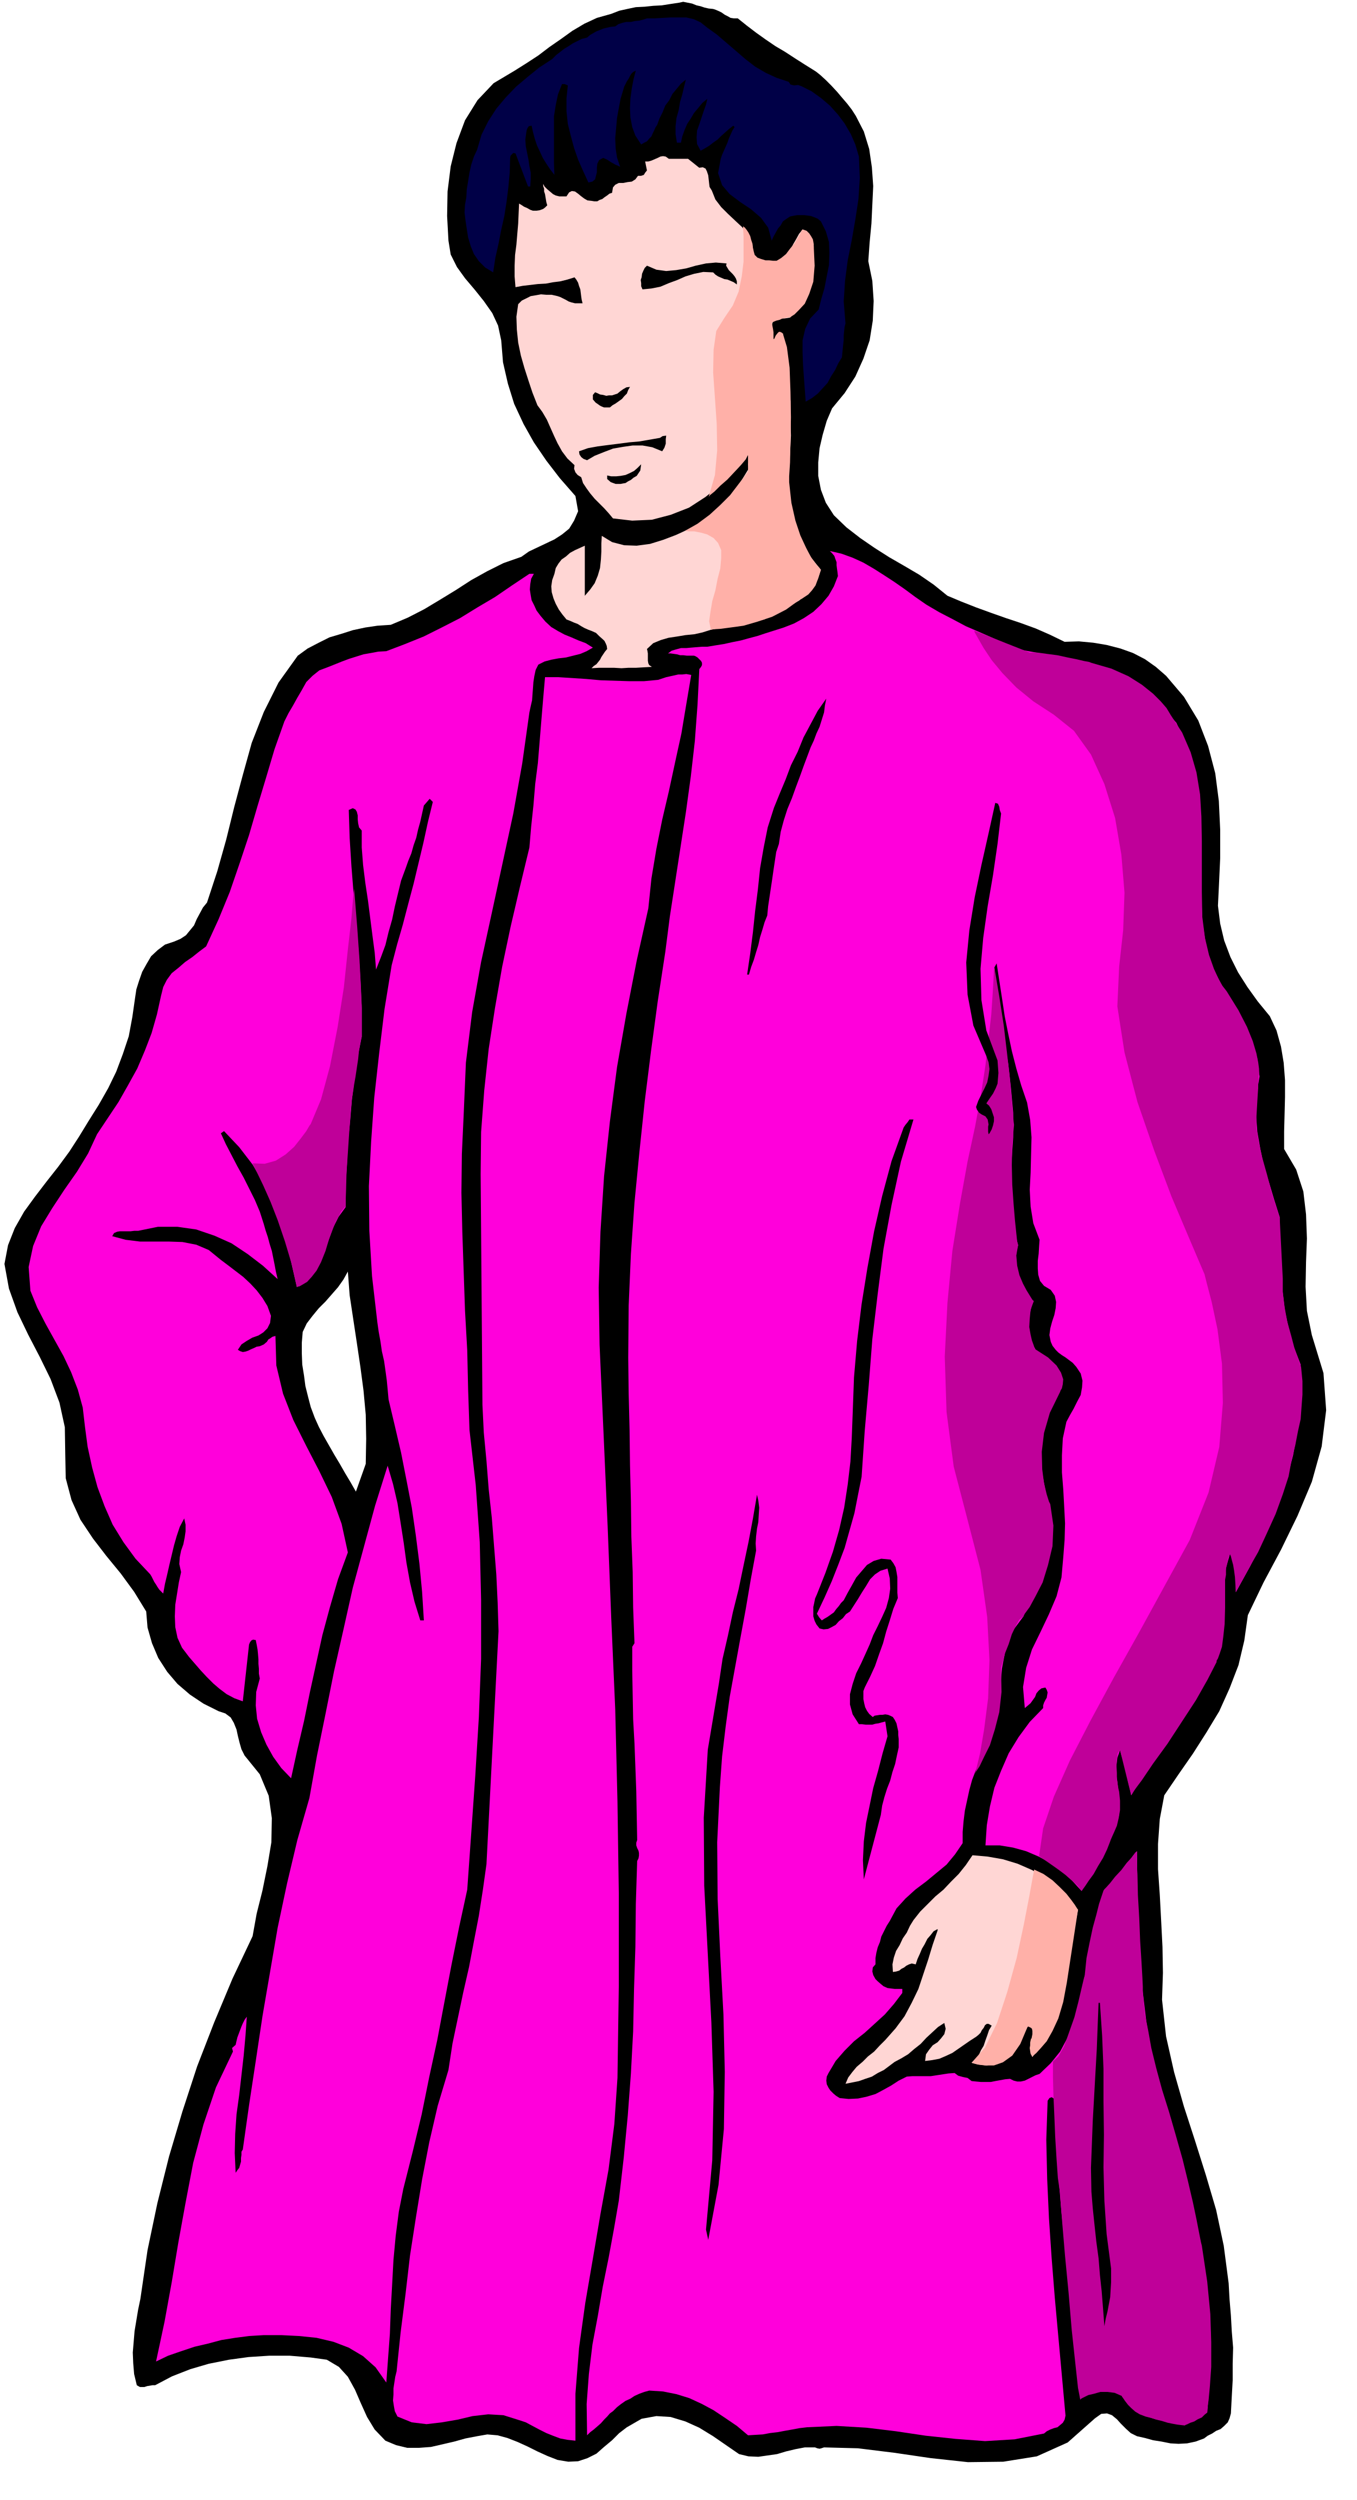 <svg xmlns="http://www.w3.org/2000/svg" fill-rule="evenodd" height="903.129" preserveAspectRatio="none" stroke-linecap="round" viewBox="0 0 3035 5589" width="490.455"><style>.brush1{fill:#000}.pen1{stroke:none}.brush3{fill:#ffd6d4}.brush4{fill:#ff00db}.brush6{fill:#bf0099}</style><path class="pen1 brush1" d="m2791 3611 35-73 39-73 37-76 32-76 22-79 10-81-6-83-26-85-11-54-3-54 1-55 2-53-2-54-6-51-16-49-27-46v-39l1-38 1-39v-38l-3-39-6-36-10-36-15-32-27-33-23-32-21-33-17-34-14-37-9-38-5-40 2-41 3-65v-64l-3-64-8-62-16-61-22-57-32-53-40-47-23-20-24-17-27-14-28-10-31-8-30-5-32-3-32 1-33-16-32-14-33-12-33-11-34-12-33-12-33-13-31-13-31-25-32-22-34-20-33-19-33-21-32-22-31-24-28-27-18-28-11-29-6-31v-30l3-32 7-30 9-31 12-28 28-34 24-37 18-40 14-41 7-44 2-44-3-45-9-44 3-42 4-42 2-42 2-42-3-42-6-41-12-39-18-35-9-14-10-13-12-14-11-13-13-14-12-12-12-11-10-8-24-15-22-14-23-15-22-13-22-15-21-15-21-16-20-16h-9l-7-1-7-4-6-3-7-5-6-3-7-3-6-2-10-1-9-2-9-3-9-2-10-4-10-2-10-2-9 2-20 3-19 3-19 1-19 2-20 1-19 4-18 4-18 7-32 9-28 13-27 16-25 18-26 18-25 19-26 17-27 17-47 28-36 38-28 45-19 51-13 52-7 56-1 55 3 55 5 31 14 28 18 25 22 26 20 25 19 27 13 28 7 33 4 49 11 48 14 45 21 45 23 41 28 41 30 39 35 40 6 34-9 21-11 18-16 13-17 11-19 9-19 9-19 9-17 12-40 14-36 18-36 20-34 22-36 22-35 21-37 19-38 16-30 2-27 4-28 6-25 8-27 8-24 12-25 13-22 16-43 60-33 66-27 69-20 72-19 71-18 73-20 71-23 70-9 11-7 13-7 13-6 14-9 11-9 11-12 8-14 6-21 7-16 12-15 14-10 17-10 18-7 20-6 19-3 20-6 42-8 43-13 39-15 40-18 37-21 37-22 35-22 36-22 34-25 34-26 33-26 34-24 33-21 37-15 38-8 42 10 55 19 53 24 50 26 50 24 49 20 53 12 55 1 62 1 52 13 49 20 44 28 42 30 39 32 39 30 41 27 44 3 36 10 35 14 33 20 31 23 27 28 24 30 20 34 17 15 5 12 9 7 12 6 15 3 14 4 16 4 14 7 14 34 42 20 48 7 50-1 54-9 54-11 54-13 52-9 50-45 95-41 98-38 98-33 101-30 101-26 104-22 105-16 109-5 24-4 24-4 24-2 24-2 24 1 24 2 24 6 25 7 4h10l6-2 6-1 6-1h6l38-20 41-16 41-12 45-9 44-6 46-3h46l47 4 36 5 27 16 20 22 16 29 13 30 14 31 17 28 24 25 24 10 25 6h26l27-2 26-6 26-6 25-7 26-5 23-4 23 2 22 6 23 9 22 10 22 11 22 10 23 9 24 4 22-1 21-7 20-10 17-15 18-15 16-16 17-13 33-19 33-6 32 2 33 10 31 14 31 19 29 20 29 20 21 5 22 1 21-3 21-3 20-6 21-5 21-4h23l5 2 5 1 4-1 6-2 76 2 81 10 82 12 83 9 79-1 75-12 69-31 61-54 14-10 13-1 11 4 11 9 9 10 11 11 11 10 14 7 18 4 18 5 19 3 20 4 18 1 19-1 19-4 19-7 8-6 10-5 9-6 10-4 8-7 8-8 4-9 3-11 2-38 2-36v-37l1-36-3-36-2-36-3-36-2-36-11-84-17-80-23-78-24-76-25-77-22-77-18-80-9-82 2-60-1-58-3-59-3-57-4-58v-56l4-56 10-53 32-47 32-46 30-47 29-48 23-51 20-52 13-55 8-57zM818 3273l-22 62-12-21-12-20-12-21-12-20-12-21-12-21-11-21-9-20-9-24-6-23-6-24-3-23-4-25-1-25v-24l2-24 9-19 13-17 14-17 15-15 14-16 14-16 12-17 10-18 4 53 8 53 8 53 8 54 7 53 5 54 1 54-1 56z"/><path class="pen1" style="fill:#000047" d="m1764 183 4 6 8 2 9-1 8 3 22 11 21 15 20 17 18 20 15 20 14 24 10 23 8 27 2 48-3 47-7 46-8 46-9 45-6 46-3 46 4 49-2 8-1 9-1 10v10l-1 9-1 10-1 10-1 10-8 13-7 15-9 14-8 15-11 12-11 12-13 10-14 8-2-27-2-27-2-29-1-27v-27l6-26 11-23 19-20 6-24 7-24 5-26 5-25 1-27-1-25-7-24-11-22-7-6-7-3-8-3-7-1-8-1h-16l-6 1-10 2-9 6-7 5-5 9-6 7-5 9-5 9-4 9-8-29-16-22-22-19-24-16-24-18-17-20-9-27 6-32 3-9 4-9 4-9 4-9 3-9 4-9 4-9 5-8-3-3-9 7-9 8-9 8-8 8-10 7-9 7-10 6-9 5-8-15-1-15 1-15 5-14 5-15 5-15 5-14 3-13-11 9-9 11-10 12-7 12-8 12-6 14-5 14-3 14h-9l-3-19v-18l2-18 5-18 3-18 5-17 4-17 4-16-11 9-9 11-10 12-7 14-9 12-6 15-7 14-5 14-4 6-3 7-3 6-3 7-5 5-5 6-6 3-7 4-13-20-7-19-4-21-1-21 1-22 3-22 4-21 5-19-6 3-4 4-3 5-3 6-4 6-3 6-3 6-2 7-6 20-4 21-4 22-2 23-2 22 1 23 3 20 7 21-6-3-5-2-5-3-4-2-9-6-9-4-9 5-4 8-1 9v10l-2 8-2 8-6 5-9 2-12-26-11-25-9-26-7-26-7-28-3-28v-29l3-29-7-3h-6l-9 23-5 24-4 25v105l1 26-10-13-8-12-8-13-6-13-7-15-5-15-4-15-3-14-6 1-3 4-2 5-1 6-2 15 1 15 3 15 3 15 2 14 3 15v15l-1 16h-5l-28-74-5-1-3 3-3 3-1 5-1 33-3 33-4 32-5 32-7 31-6 31-7 31-5 33-18-11-14-14-11-16-7-17-6-20-3-19-3-20-2-17 1-17 3-17 1-18 3-18 3-19 4-18 6-18 7-15 10-34 15-30 18-28 21-25 23-24 26-22 26-21 29-19 9-9 9-7 9-7 10-6 9-6 10-5 10-5 12-3 7-6 7-4 7-4 8-3 7-3 8-2 9-2 10-1 7-5 9-3 9-2h10l9-2 10-1 8-2 9-3h17l18-1 18-1h35l17 4 15 7 15 12 21 15 21 18 21 18 22 19 22 17 24 14 24 11 27 9z"/><path class="pen1 brush3" d="m1564 375 8-1 6 3 3 6 3 9 1 9 1 9 1 8 5 8 8 20 13 17 15 15 17 16 15 14 13 17 9 19 4 25 3 5 5 4 4 3 6 3 6 1 6 2 6 1 7 1 12-5 10-7 9-9 8-10 6-12 7-12 6-11 8-10 5 2 5 3 2 4 3 6 1 5 3 6 2 6 4 6-1 21v23l-3 22-3 22-7 20-10 19-13 17-16 15-6 1-6 1h-6l-6 1-6 1-5 3-4 4-2 7v5l-1 6-2 5 1 7 7 8 5-6 4-6 4-4 7 3 5 37 5 38 3 38 4 38v38l1 39-2 39-3 42v29l4 30 4 29 8 29 9 26 12 27 15 24 20 25-7 21-11 18-14 16-17 14-20 11-20 11-20 10-18 10-15 3-15 4-15 3-14 3-15 2-15 3-15 2-15 3-19 6-18 4-20 2-18 3-20 3-17 5-17 7-14 13 1 4 1 6v16l1 6 2 4 6 4-18 1-17 1h-17l-16 1-17-1h-33l-17 1 5-5 6-4 4-5 4-5 3-6 4-6 4-6 5-6-1-7-2-5-3-6-3-3-9-8-7-7-9-4-8-3-9-4-7-4-8-5-8-3-9-4-8-3-9-11-8-11-7-13-5-12-4-14-1-13 2-14 5-14 3-13 6-10 7-9 10-7 9-8 11-6 11-5 11-5v112l12-14 10-14 7-17 5-17 2-19 1-18v-18l1-17 23 14 27 7 28 1 30-4 29-9 29-11 26-12 26-12 16-14 17-13 15-15 15-14 13-17 13-16 11-18 11-18-2-9 2-8 1-7-3-6-28 34-32 32-35 28-37 24-41 16-42 11-44 2-43-5-10-12-10-11-11-11-10-10-10-12-8-11-8-12-4-13-8-5-5-6-3-8 1-8-16-15-12-16-10-18-8-17-8-18-8-18-10-17-11-15-11-28-9-27-9-28-8-28-6-29-3-29-1-29 4-28 8-8 10-5 10-5 12-2 11-2 12 1h12l13 3 6 2 6 3 6 3 7 4 6 2 8 2h17l-2-8-1-7-1-8-1-8-3-8-2-7-4-7-4-5-16 5-16 4-16 2-16 3-18 1-17 2-17 2-16 3-2-24v-24l1-24 3-23 2-24 2-23 1-23 1-22 5 3 6 4 7 3 7 4 6 2h8l7-1 8-3 4-3 5-5-2-7-1-6-1-6-1-6-2-6v-6l-2-6v-5l3 6 6 6 6 5 7 6 6 3 8 2h16l6-9 6-3 7 1 7 5 6 5 8 6 7 4 9 1 6 1h7l5-3 6-2 5-4 6-4 5-4 6-2 2-12 5-6 8-4h10l10-2 9-1 8-5 6-8h7l6-2 3-5 4-5-4-20h7l7-2 7-3 7-3 6-3 6-1 6 1 7 5h43l25 20z"/><path class="pen1 brush1" d="M1648 629v7l-7-5-7-3-7-3-7-1-7-3-7-3-6-4-5-5-22-1-20 4-20 6-18 8-19 7-19 8-20 4-20 2-3-7v-7l-1-7 2-6 1-8 3-7 3-6 5-5 21 9 22 3 22-2 23-4 21-6 23-5 22-2 24 2-1 5 3 5 3 5 5 5 4 4 4 5 3 5 2 6zm-239 236-4 7-3 8-6 6-5 6-7 5-7 5-7 4-6 5h-13l-5-2-4-2-10-7-6-7v-10l5-6 5 2 6 3 7 1 7 2 6-1h7l6-2 6-2 6-5 7-5 7-4 8-1zm81 109-1 8v10l-3 9-5 8-22-9-22-4h-22l-21 3-23 4-21 8-20 8-17 10-8-3-5-4-4-6-1-7 20-7 22-4 23-3 24-3 23-3 23-2 23-4 23-4 6-4 8-1zm-91 106-6 1-5 1h-11l-11-4-8-7v-8l9 2h11l10-1 11-2 9-4 10-5 8-7 8-8-1 7-1 7-4 6-4 6-7 4-6 5-6 3-6 4z"/><path class="pen1 brush4" d="m2046 1334 26 18 29 17 29 15 30 16 30 13 32 14 30 13 32 13 39 7 40 8 40 6 41 10 38 11 36 17 34 21 31 29 48 54 30 64 17 70 7 76 1 77v78l3 77 11 75 14 33 17 34 19 31 19 33 17 33 15 34 11 36 5 40-7 41-1 42 3 40 7 40 8 38 12 38 11 37 12 38v42l1 43 2 42 4 43 5 41 9 41 11 39 15 39v69l-5 69-12 65-17 65-23 62-26 61-30 60-32 58v-12l1-12v-24l-2-12-2-10-5-9-5-7-9 31-4 34-1 34 1 36-2 34-4 33-9 32-15 29-21 35-21 36-23 35-23 35-24 34-23 34-22 34-21 34-3-14-3-12-3-14-2-12-4-13-3-13-4-12-3-11-6 17-2 17-1 18 3 18 2 18 2 18 1 19-1 20-7 22-8 23-10 22-9 22-12 20-12 21-13 20-13 20-22-24-23-21-25-18-26-14-28-12-29-8-30-5h-32l3-45 7-42 10-42 15-38 17-39 22-36 25-34 30-31v-6l2-6 3-6 3-5 1-6 1-6-2-6-3-5-9 2-6 5-5 6-3 8-5 7-5 7-7 6-6 5-4-47 7-43 13-41 19-39 19-40 17-40 11-42 4-45 3-39 1-37-2-39-2-37-3-38v-38l2-38 8-37 8-15 8-14 8-16 8-15 3-17 1-15-4-16-10-15-8-9-8-6-8-6-8-5-8-6-6-6-7-9-4-9-3-15 2-15 4-15 5-15 3-15 1-14-3-14-9-13-15-9-9-11-4-14-1-14v-17l2-16 1-17 1-14-14-37-6-37-2-38 2-38 1-40 1-39-3-39-7-39-13-38-11-38-10-39-8-38-8-40-6-40-6-39-6-39-5 9 5 54 8 54 9 54 9 54 6 54 5 55v55l-4 58-5 23-1 23v23l3 24 3 22 4 23 5 22 6 23-3 12-2 14-2 14-2 14-3 13 1 14 4 13 7 13 8 4 9 5 9 5 9 4-5 11-3 14-4 14-1 15-1 13 3 14 5 13 9 12 2 11 5 10 8 7 10 8 9 6 9 8 6 9 5 12v11l-1 11-4 10-4 10-5 9-5 10-5 9-2 11-14 36-3 38 2 37 7 38 7 37 6 38 1 39-6 39-2 20-5 19-8 17-8 18-10 16-9 17-8 18-4 20-26 35-14 39-8 42-4 44-5 43-6 43-14 40-21 38-9 21-8 21-6 22-5 23-5 23-3 24-2 24v25l-17 25-19 23-23 19-23 19-24 18-22 20-20 22-15 28-7 11-6 12-6 12-3 12-5 12-3 12-2 12v14l-6 7-1 9 2 8 5 9 5 5 7 6 6 5 9 4 8 1 8 1h17v9l-19 25-20 23-23 21-22 20-24 19-21 21-20 23-16 27-4 8-1 9 1 8 4 8 4 6 7 7 6 5 8 5 20 2 21-1 19-4 20-6 17-9 18-10 17-11 18-9 13-1h41l13-2 13-2 13-2 14-1 8 6 11 3 10 2 9 7 10 1 11 1h22l10-2 11-2 11-2 11-1 8 4 8 2h8l9-2 8-4 8-4 8-4 9-3 25-24 21-26 16-30 13-31 9-34 9-35 7-35 9-33 2-22 4-22 3-21 6-21 4-21 7-21 6-20 8-19 9-11 9-10 9-10 9-10 8-11 8-10 8-11 9-10v76l2 77 3 77 7 78 9 75 13 75 18 72 24 70 20 78 20 79 18 80 15 81 10 81 6 84-1 85-7 87-7 4-7 5-7 4-6 5-8 3-7 3-8 1-8 2-15-3-14-3-15-3-14-3-15-5-13-5-13-7-11-9-4-6-3-6-5-5-4-4-5-6-5-3-6-4-6-2h-33l-9 2-10 1-10 4-9 4-7 7-8-82-7-83-9-84-9-83-9-86-7-84-6-86-3-84-6-4-5 2-4 6-3 87 2 88 4 88 6 89 7 88 8 88 8 88 8 88-2 9-4 7-6 5-6 5-8 2-8 3-8 4-6 5-66 13-66 4-66-5-66-7-67-10-66-8-67-4-66 3-17 2-16 3-17 3-16 3-17 2-16 3-17 1-16 1-25-21-25-17-27-18-26-14-28-13-29-9-30-6-31-2-11 3-11 4-11 5-9 6-11 5-10 7-9 7-9 9-7 5-6 7-7 7-7 8-8 7-8 7-8 6-7 7-1-70 5-67 8-66 12-64 11-65 13-64 12-65 11-64 11-96 9-94 7-94 5-94 2-95 3-94 1-96 3-96 3-6 1-6v-6l-1-5-3-6-2-6v-6l2-6-1-55-1-54-2-54-2-53-3-54-1-53-1-55v-54l5-8-3-80-1-79-3-79-1-79-2-81-1-80-2-80-1-80 1-117 5-115 8-115 11-113 12-114 14-112 15-111 17-111 10-78 12-78 12-78 12-78 11-80 9-79 6-81 4-80 4-5 2-4v-5l-2-4-4-4-4-4-5-3-3-1h-16l-8-1h-7l-7-2-7-1-7-1h-6l8-6 10-3 11-3h12l11-1 12-1 12-1h12l18-3 19-3 18-4 20-4 18-5 19-5 18-6 19-6 22-7 23-9 22-12 21-14 18-17 16-19 12-21 9-23-1-9-1-7-1-8v-7l-3-8-2-6-5-6-5-5 26 6 25 9 24 11 24 14 22 14 23 15 23 16 23 17zm-852-51-6 11-2 12-1 12 2 13 2 11 6 12 5 11 9 12 11 13 13 12 15 9 15 8 15 6 16 7 16 6 16 10-14 8-14 6-16 4-16 4-17 2-16 3-15 4-14 7-6 12-3 14-2 13-1 14-1 13-1 14-3 13-3 14-16 114-20 112-24 111-24 111-24 110-20 112-14 113-5 117-4 87-1 87 2 87 3 88 3 88 5 89 2 88 3 90 14 123 9 128 3 129v132l-5 130-8 131-9 128-9 127-18 83-17 84-16 84-16 85-18 83-17 84-20 83-21 83-10 51-7 54-5 54-3 56-3 54-2 55-4 54-4 55-24-34-28-25-32-19-34-13-38-9-39-4-40-2h-39l-33 2-31 4-31 5-30 8-30 7-30 10-29 10-27 13 19-89 16-88 15-90 16-88 17-89 23-86 28-83 38-80-2-8 8-7 2-9 2-8 3-8 3-8 3-8 3-7 4-8 5-7-3 43-4 44-5 44-5 44-6 43-3 44-1 43 2 44 4-6 4-5 2-7 2-7v-8l1-7v-7l3-5 14-99 15-99 15-100 17-99 17-99 21-99 23-97 27-94 17-95 19-93 19-95 21-93 21-94 25-92 25-92 28-89 12 41 10 43 7 44 7 45 6 44 8 44 10 43 13 42h8l-4-64-6-63-8-63-9-62-12-62-12-61-14-60-14-59-2-22-2-21-3-22-3-21-5-22-3-21-4-22-3-21-12-104-6-101-1-100 5-99 7-99 11-99 12-99 16-98 12-46 13-45 12-46 12-45 11-46 11-46 10-46 11-45-7-7-13 15-4 18-4 18-5 18-4 18-6 17-5 18-7 17-6 17-10 27-7 29-7 29-6 29-8 28-7 29-10 27-11 28-3-38-5-38-5-39-5-39-6-40-5-40-3-39v-38l-6-7-2-9-1-9v-9l-2-8-3-5-6-3-9 4 2 63 4 63 5 63 6 64 5 63 4 63 3 64v64l-9 45-7 48-6 48-4 48-5 48-2 48-3 48v48l-16 22-12 24-9 25-9 26-10 23-13 23-18 19-22 17-11-48-11-48-15-47-16-45-22-45-24-41-30-39-34-36-7 5 11 24 13 25 13 25 14 25 12 24 13 26 11 26 9 28 4 14 5 15 4 15 5 16 3 15 3 15 3 16 4 17-33-30-34-26-36-24-38-17-41-14-42-6h-44l-44 9h-9l-8 1h-24l-6 1-7 3-4 7 30 8 32 4h65l30 1 31 6 28 12 27 22 16 12 17 13 17 13 16 15 14 15 13 17 11 18 8 22-2 16-6 12-9 9-11 7-14 5-12 7-12 8-8 12 5 3 6 2 6-1 6-2 6-3 7-3 6-3 7-1 9-4 7-6 3-5 5-3 4-3 7-2 2 66 15 63 23 59 29 58 29 56 28 58 22 60 14 64-22 60-18 62-17 63-14 64-14 64-13 64-15 64-14 64-22-23-18-25-15-27-12-28-9-30-3-30 1-30 8-30-2-11v-11l-1-11v-10l-1-12-1-10-2-11-2-10-6-1-4 2-3 4-2 5-14 127-19-7-17-9-16-12-14-12-15-15-13-14-13-15-13-15-16-21-10-22-5-24-1-24 1-26 4-25 4-25 5-23-4-18 1-15 3-15 5-14 3-15 2-14v-15l-3-14-10 19-7 21-6 21-5 21-5 21-5 22-5 21-4 22-5-5-4-4-4-6-3-5-4-6-3-6-3-6-3-5-33-35-27-37-24-39-18-41-16-43-12-44-10-46-6-45-5-43-11-40-15-39-17-36-20-36-20-36-19-37-15-37-4-53 10-47 18-44 25-41 27-41 28-40 25-41 20-43 24-36 24-36 21-37 21-38 17-40 15-39 12-42 9-41 5-20 8-16 11-15 15-12 15-13 16-11 15-12 16-12 28-61 25-61 22-64 21-63 19-65 19-63 19-64 22-62 9-18 10-17 10-18 10-17 10-18 14-14 15-12 21-8 15-6 15-6 16-6 16-5 16-5 17-3 16-3 18-1 42-16 42-17 40-20 41-21 39-24 39-23 38-26 39-26h10z"/><path class="pen1 brush4" d="m1546 1509-11 65-11 66-14 64-14 65-15 64-13 65-11 66-7 67-26 117-23 118-21 120-16 122-13 122-8 124-4 125 2 128 9 201 9 204 8 204 9 206 5 206 3 206v206l-3 206-7 103-13 102-18 99-17 100-17 99-14 101-8 102v105l-18-2-16-3-16-6-15-6-16-8-15-8-15-8-15-5-35-11-34-2-35 4-34 8-35 6-34 4-33-4-32-13-6-12-2-11-2-13 1-13v-14l2-13 2-13 3-12 9-87 11-86 10-86 13-84 14-86 16-83 19-82 24-80 9-59 12-57 12-57 13-57 11-58 11-57 9-58 8-57 27-521-2-64-3-63-5-63-5-63-7-64-5-64-6-63-3-62-4-516 1-94 7-93 10-93 14-91 16-92 19-90 21-90 21-87 4-47 5-47 4-48 6-47 4-49 4-49 4-48 4-46h30l31 2 31 2 33 3 32 1 32 1h32l32-3 9-3 9-3 9-2 9-2 9-2h9l9-1 11 2z"/><path class="pen1 brush1" d="m1848 1562-3 15-2 16-5 16-5 16-7 15-6 16-7 15-6 16-9 24-9 25-9 24-9 25-10 24-8 25-7 26-4 27-6 18-3 20-3 20-3 21-3 20-3 20-3 20-2 21-6 15-5 17-5 16-4 18-5 16-5 17-6 16-5 17h-4l7-48 6-47 5-48 6-47 5-48 8-46 9-45 14-44 13-32 13-31 12-32 15-30 13-32 16-30 16-30 19-27zm195 941-28 94-21 97-18 98-13 101-12 101-8 103-9 102-7 103-8 40-8 41-11 39-11 39-14 37-15 38-16 36-17 36 5 8 6 7 6-4 7-4 7-5 7-5 5-7 6-7 5-7 6-6 9-17 9-16 10-18 12-14 12-14 15-9 17-5 21 2 6 8 5 9 2 10 2 12v35l1 12-10 24-8 26-8 25-7 26-9 25-9 26-11 24-12 24-3 8v18l2 10 2 8 4 8 5 7 8 7 4-3 6-1 6-1h6l6-1 6 1 5 2 6 3 4 6 4 8 2 9 2 9v8l1 9v19l-4 18-4 19-6 18-5 19-7 18-6 19-5 19-3 21-38 144-2-43 2-42 5-41 8-39 8-39 11-39 10-39 11-38-5-33-8 2-7 2-7 1-7 2h-15l-8-1h-7l-14-22-6-22v-23l6-23 8-24 11-22 10-22 9-20 8-21 10-20 10-21 9-20 6-22 3-21-1-23-5-22-16 5-12 8-11 11-9 15-9 14-9 15-9 14-9 14-9 6-7 9-9 7-7 8-9 5-8 4-10 1-9-2-7-9-4-8-3-10v-21l2-9 2-10 4-9 19-48 17-48 14-49 11-49 8-52 6-51 3-53 2-53 3-82 7-82 10-82 13-81 15-82 18-79 21-78 27-75 4-6 5-6 4-6h9zm-352 964-12 65-11 65-12 65-12 66-12 66-9 66-8 67-5 69-6 123 1 127 6 128 7 130 3 128-2 128-12 125-23 123-5-23 14-155 3-153-5-155-8-153-8-153-1-152 9-152 25-149 8-54 12-52 11-52 13-52 11-53 11-52 10-53 9-53 3 13 2 16-1 15-1 17-3 15-2 17-1 16 1 16z"/><path class="pen1 brush3" d="m2411 4270-8 43-7 44-7 44-7 44-11 41-15 41-20 37-27 35-4-10-1-9 2-11 3-9 2-11v-9l-4-8-7-5-5 11-5 11-6 11-6 12-9 10-8 10-10 9-9 9-9 2-8 3-9 1-9 2-9-1-9-1-9-2-7-2 9-9 7-8 5-11 6-10 4-12 4-11 4-12 6-10-7-4h-4l-4 3-3 6-4 5-3 6-5 5-5 4-14 9-13 9-13 9-13 9-15 7-14 6-16 3-16 2 2-15 7-10 8-10 11-7 8-9 7-9 3-12-3-13-14 9-13 12-13 12-13 14-14 11-14 12-15 9-15 8-12 9-12 9-14 7-13 8-15 5-14 5-15 3-15 3 6-14 9-12 10-12 13-11 12-12 14-11 12-13 13-13 23-26 20-27 16-30 15-31 11-33 11-33 10-33 11-32v-3l-9 5-7 9-7 8-6 12-6 10-5 12-5 11-4 12-9-2-6 2-6 3-5 4-6 3-5 4-7 2-7 1-1-17 3-15 5-15 8-13 7-15 9-13 7-15 8-13 15-19 17-17 17-17 18-15 17-18 17-17 16-20 15-22 34 3 34 6 33 10 32 14 29 16 27 21 25 23 22 29z"/><path class="pen1" d="M1662 506v5l1 18v56l-4 33-7 34-13 31-19 28-18 29-6 42-1 51 4 57 4 58 1 59-5 55-14 49 3-4 10-8 13-13 16-14 16-17 14-15 11-13 5-10v37l-3 4-8 11-13 17-16 21-22 22-24 22-27 20-30 17 2-1 9 1h12l15 3 14 4 14 8 10 11 7 16v18l-2 23-6 23-5 26-7 24-4 24-3 21 4 19 5-1 16-1 23-3 29-4 31-9 33-11 31-16 29-21 1-1 5-2 6-4 9-6 8-9 8-11 6-16 6-19-3-4-8-9-11-15-11-21-13-28-11-33-9-40-5-46v-13l2-31 1-47 1-54-1-57-2-54-6-46-9-30-2-2-4-2h-3l-3 3-4 5-4 9-1-2v-14l-1-7-1-5-1-6-1-3 1-1 4-2 5-2 8-2 6-3 7-1 6-2 4 1 2-2 8-5 10-10 13-14 10-22 9-27 3-36-2-43v-5l-1-6-1-5-4-7-4-6-6-6-9-3-2 2-3 7-6 10-7 12-10 12-9 12-11 9-10 6h-8l-9-1h-8l-10-3-8-3-6-6-2-7-2-9-1-9-3-9-2-8-4-8-4-6-4-5-4-3zm651 3674-3 16-8 44-12 62-16 75-21 76-23 70-27 55-30 34 3 1 11 3 16 2h20l20-7 21-15 18-26 16-38 2-1 6 3 2 2 1 5v7l-2 10h-1l-1 4-1 5v6l-1 6 1 7 1 6 4 7 2-3 7-6 10-11 13-15 13-23 13-28 11-37 8-43 25-163-2-3-5-8-8-11-11-14-15-15-16-15-20-14-21-10z" style="fill:#ffb0a8"/><path class="pen1 brush6" d="m2224 2163-1 7-1 21-2 33-3 45-6 52-7 61-10 65-13 71-17 79-17 94-17 106-11 116-6 120 4 124 16 122 31 119 29 112 15 106 5 96-3 85-9 70-9 53-8 33-3 13 2-5 8-12 10-21 13-26 11-35 10-39 5-45-1-50v-5l4-13 5-19 8-20 7-22 9-19 8-14 9-7 3-6 11-15 13-24 16-31 12-39 10-42 2-46-7-48-3-6-5-16-6-25-4-31-1-39 5-42 13-45 23-47 1-3 3-5 2-9 1-11-5-15-10-16-19-18-28-18-2-3-2-6-4-11-3-13-3-17 1-18 2-20 7-20-3-3-5-8-8-13-8-15-8-19-5-21-2-23 4-23-2-8-2-19-3-29-3-36-3-43-1-44 1-47 4-43-1-8-2-23-3-35-4-44-6-53-7-59-10-65-11-65z"/><path class="pen1 brush1" d="m2239 1819-8 68-10 69-12 70-10 71-6 69 2 70 11 68 25 67 1 14 1 14-1 12-1 12-4 10-6 12-7 10-8 12 6 5 5 8 3 9 3 9v9l-2 9-3 9-5 9-2 2-1-6v-11l1-5-2-11-5-7-8-4-6-4-5-7-2-6 5-14 7-14 7-14 6-13 3-15 2-15-2-15-5-14-29-68-13-69-3-72 7-72 12-74 15-72 16-71 15-68 6 2 3 7 1 7 3 8z"/><path class="pen1 brush6" d="M2355 4609v36l1 38 2 46 2 49 3 49 3 43 5 34 1 18 4 51 6 71 8 83 7 83 8 74 6 55 5 26 2-2 6-3 10-5 13-3 14-4h16l16 2 16 7v1l3 4 4 6 7 9 7 7 9 8 10 6 13 5 12 3 13 4 12 3 13 4 10 2 11 2 8 1 9 1 1-1 5-2 6-3 9-3 8-5 9-4 6-6 6-5v-8l3-19 3-32 3-43v-55l-2-63-7-73-12-80-2-8-4-20-6-31-8-38-11-47-12-49-15-53-15-52-16-51-13-48-11-45-7-39-7-35-3-28-2-22v-13l-1-21-2-35-3-47-2-50-3-52-1-46-2-35 1-17-4 3-7 10-12 13-12 16-14 15-11 14-9 10-4 4-2 3-4 12-6 18-6 24-8 29-7 33-7 35-4 39-2 7-5 21-7 30-9 35-12 34-11 31-13 23-12 11z"/><path class="pen1 brush1" d="m2460 4478 5 74 3 74v73l1 74-1 73 2 75 5 74 10 77v31l-1 16-1 17-3 16-3 16-4 16-3 17-3-40-3-38-4-37-3-37-5-37-4-37-4-38-3-37-1-53 2-52 2-53 3-53 3-54 3-53 2-53 2-51h3z"/><path class="pen1 brush6" d="m2179 1410 1 4 8 14 12 21 18 27 24 29 31 32 38 31 46 30 45 36 38 53 30 66 24 76 14 82 7 85-3 84-9 82-4 88 16 103 29 111 38 110 38 101 36 85 26 61 12 28 5 20 11 42 13 61 10 77 2 88-8 98-24 102-42 106-57 104-57 104-56 100-52 96-46 89-36 81-24 71-9 62 3 2 10 7 13 9 17 12 16 12 16 14 12 11 8 11 2-3 6-8 8-12 11-15 10-18 11-18 9-19 7-18 1-3 3-7 5-11 6-14 4-17 3-18v-21l-2-20-1-4-2-10-2-13v-15l-1-17 1-15 2-12 5-7 25 101 6-10 18-24 25-37 32-44 32-49 32-49 26-46 20-39v-3l3-5 4-11 5-15 3-23 3-28 1-36v-63l2-11v-14l3-12 2-12 4-9v1l2 5 2 8 3 11 2 12 2 15 1 16 1 18 3-7 11-19 16-29 20-35 19-41 20-44 16-44 13-40 7-38 8-32 6-31 6-27 2-28 2-27v-30l-3-31-2-6-5-14-8-23-7-27-9-32-6-33-4-33v-30l-7-138-3-8-7-21-9-30-9-35-11-39-8-36-5-31v-22l1-18 1-17 1-17 1-14v-13l1-9v-6l1-2v-13l-2-15-4-20-8-27-13-32-19-37-26-42-3-4-7-9-9-16-10-22-11-31-9-38-6-47-1-55v-115l-1-54-3-50-8-49-13-45-19-44-26-40-3-5-6-10-13-15-17-17-25-20-30-19-38-17-45-13-5-2-11-2-17-4-20-4-23-5-23-3-22-3h-17l-124-49zM792 1987l-2 18-4 48-8 70-9 85-14 89-17 87-20 74-23 55-3 4-7 12-12 16-15 19-19 17-22 14-25 7-27-1 2 5 9 18 13 27 16 36 16 41 16 47 15 50 12 53 1-1 5-1 7-4 10-6 10-11 11-14 10-19 10-25 8-27 8-21 7-18 7-12 5-10 5-6 3-4h2v-11l1-27 1-39 3-44 3-46 3-42 3-33 3-18 2-14 3-17 3-20 3-20 2-20 3-16 2-11 1-3v-70l-2-45-3-57-5-72-7-87z"/></svg>
